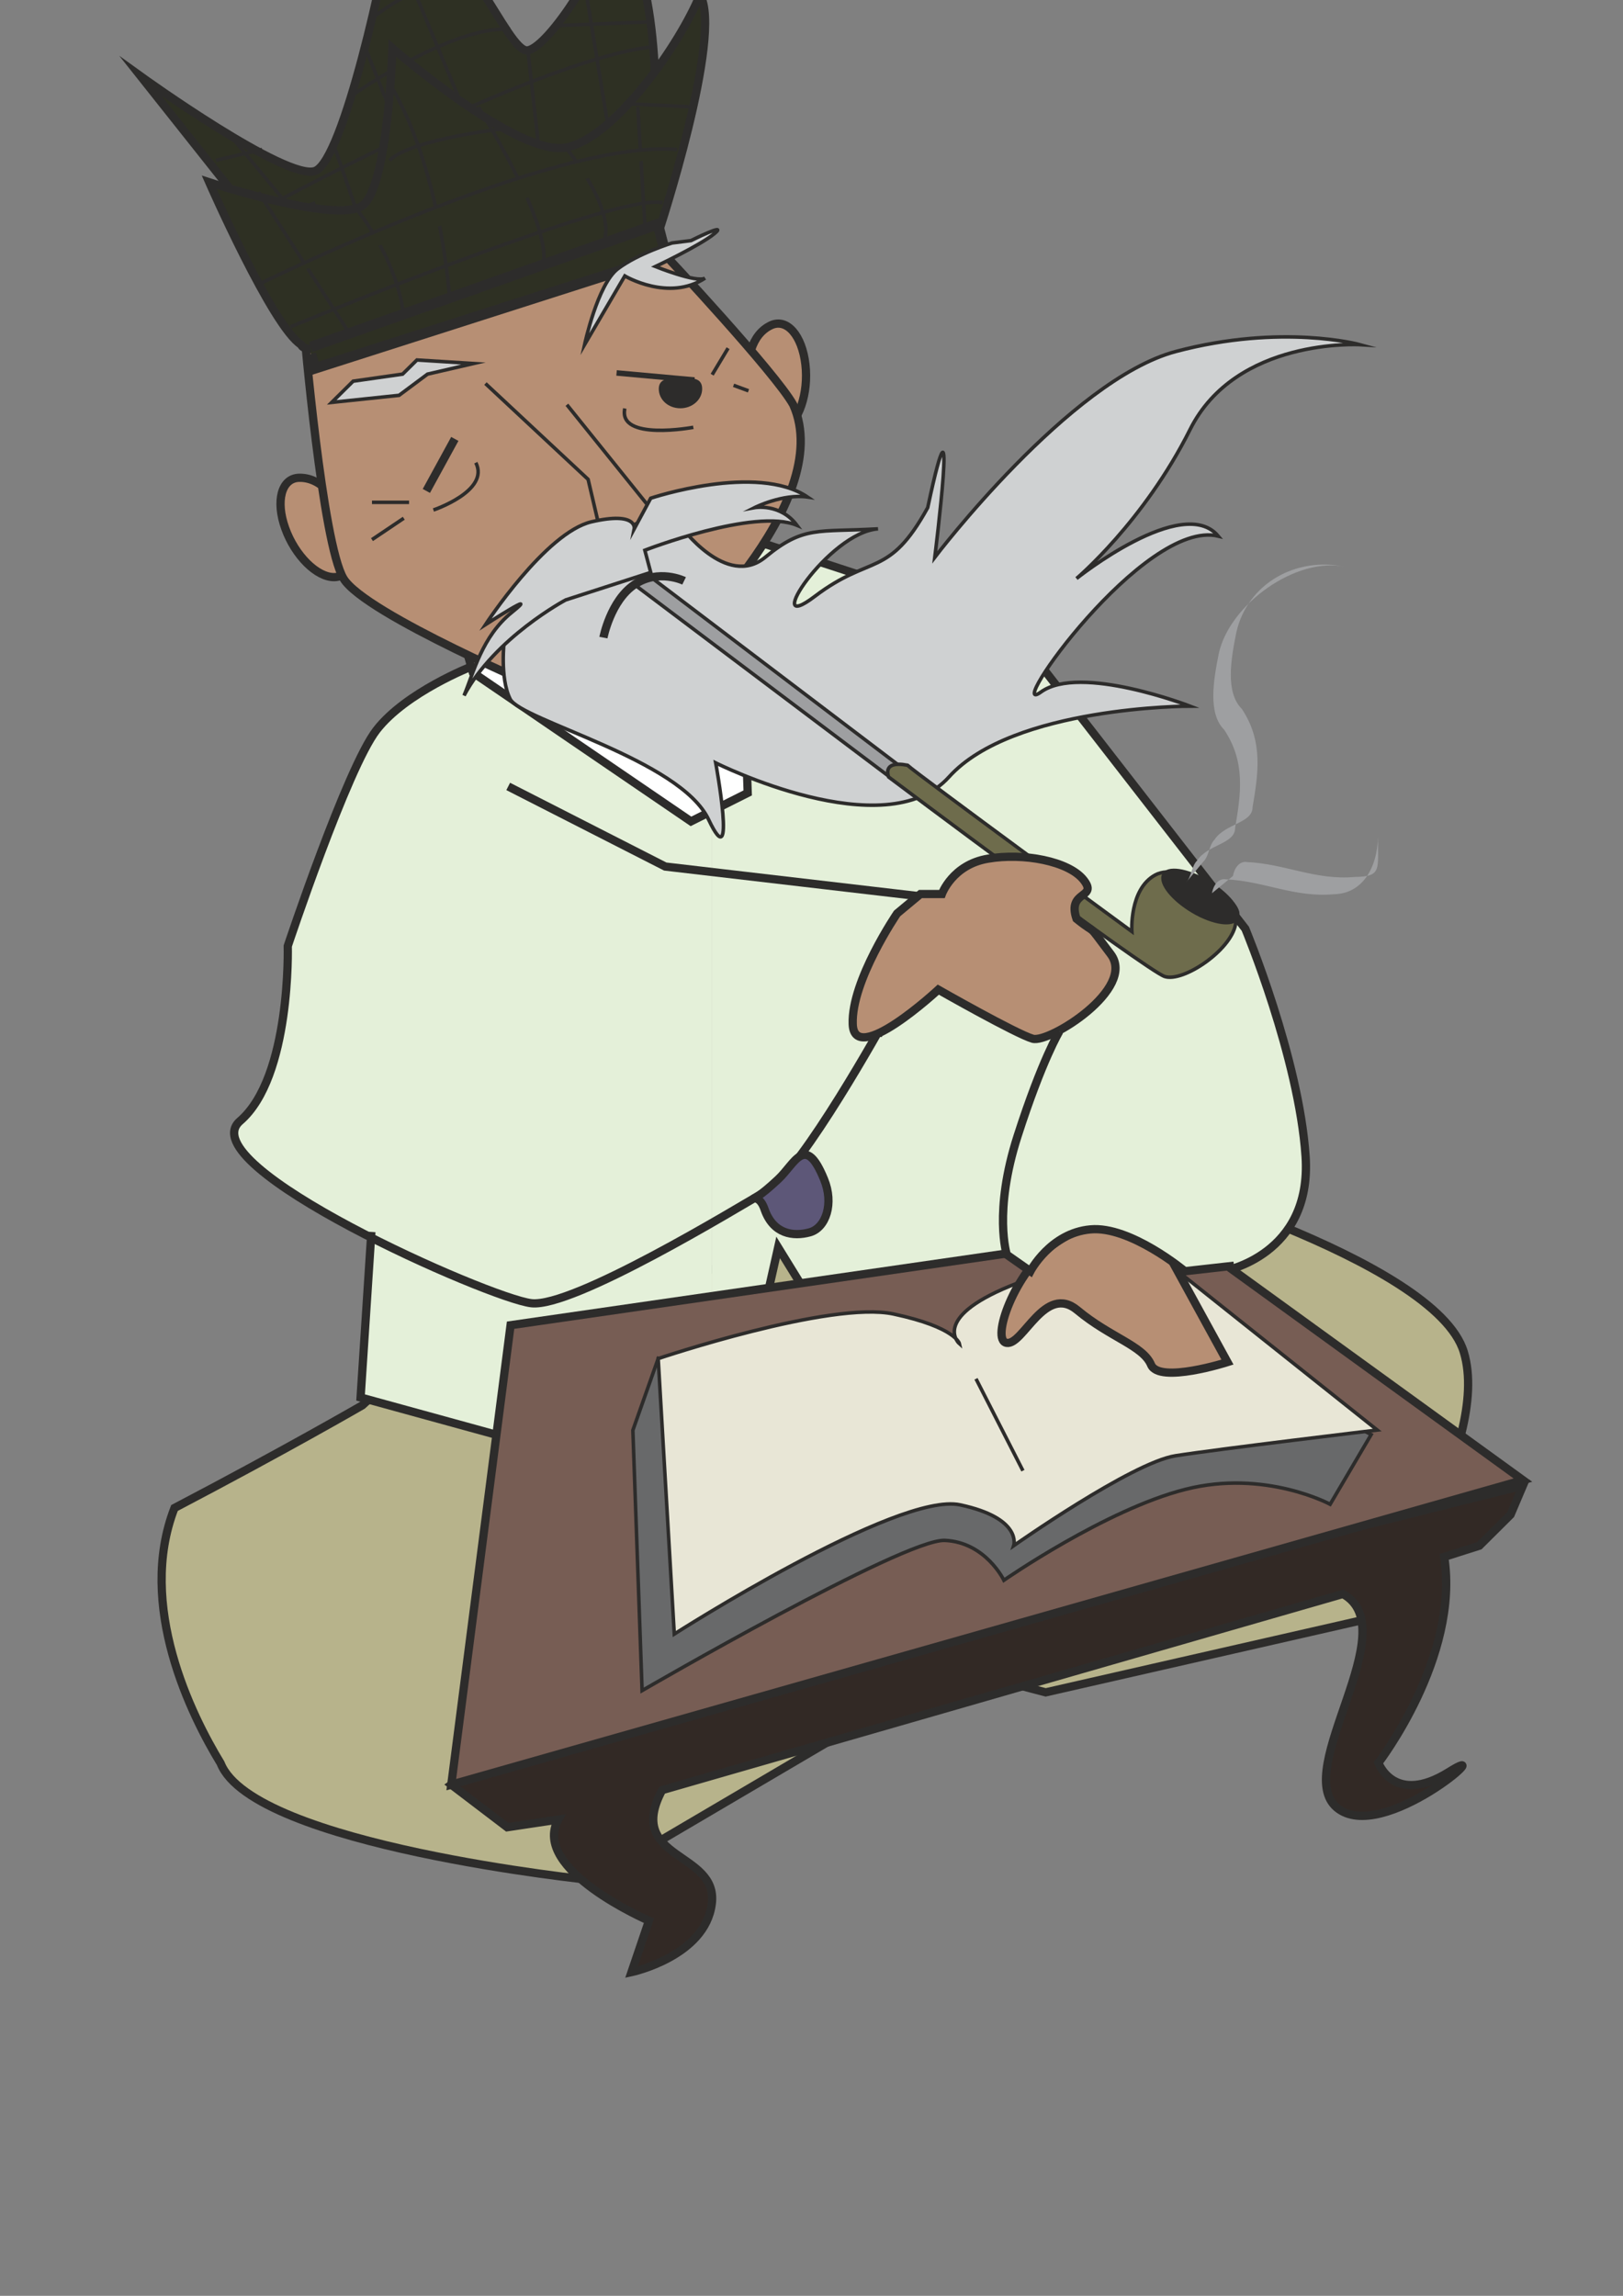<?xml version="1.0" encoding="utf-8"?>
<!-- Created by UniConvertor 2.0rc4 (https://sk1project.net/) -->
<svg xmlns="http://www.w3.org/2000/svg" height="841.89pt" viewBox="0 0 595.276 841.89" width="595.276pt" version="1.1" xmlns:xlink="http://www.w3.org/1999/xlink" id="af9373c0-f60f-11ea-a6ec-dcc15c148e23">

<rect x="0" y="0" width="595.276" height="841.89" fill="#808080" stroke="none"/>

<g>
	<path style="fill:#b7b38b;" d="M 132.902,515.337 C 132.902,515.337 104.678,531.681 63.998,552.993 50.102,588.777 70.262,629.097 80.918,646.593 92.87,676.833 217.43,689.505 217.43,689.505 L 314.63,632.337 329.03,606.273 383.534,620.601 503.198,593.313 C 503.198,593.313 547.262,530.169 536.894,495.825 526.598,461.481 412.118,429.513 412.118,429.513 L 161.486,489.273 132.902,515.337 Z" />
	<path style="stroke:#2d2c2b;stroke-width:3.024;stroke-miterlimit:10.433;fill:none;" d="M 132.902,515.337 C 132.902,515.337 104.678,531.681 63.998,552.993 50.102,588.777 70.262,629.097 80.918,646.593 92.87,676.833 217.43,689.505 217.43,689.505 L 314.63,632.337 329.03,606.273 383.534,620.601 503.198,593.313 C 503.198,593.313 547.262,530.169 536.894,495.825 526.598,461.481 412.118,429.513 412.118,429.513 L 161.486,489.273 132.902,515.337 Z" />
	<path style="stroke:#2d2c2b;stroke-width:3.024;stroke-miterlimit:10.433;fill:#322925;" d="M 554.03,555.441 L 542.582,566.817 C 542.582,566.817 529.694,570.921 529.694,570.921 535.454,607.713 505.574,646.449 505.574,646.449 505.574,646.449 511.334,662.289 531.35,649.833 551.294,637.305 506.87,676.833 490.31,662.865 473.75,648.897 515.798,597.345 492.542,584.529 L 242.846,656.457 C 229.094,682.233 263.582,678.777 261.062,698.145 258.614,717.441 231.614,723.201 231.614,723.201 L 238.022,704.337 C 238.022,704.337 194.534,685.617 204.758,667.257 L 186.038,670.065 165.518,654.441 189.998,637.017 558.566,544.785 554.03,555.441 Z" />
	<path style="stroke:#2d2c2b;stroke-width:3.024;stroke-miterlimit:10.433;fill:#b78f74;" d="M 122.678,211.641 C 129.086,211.425 131.318,203.145 127.718,193.065 123.902,182.193 117.494,174.993 109.646,175.209 103.238,175.425 101.006,183.705 104.606,193.713 108.206,203.793 116.27,211.785 122.678,211.641 L 122.678,211.641 Z" />
	<path style="stroke:#2d2c2b;stroke-width:3.024;stroke-miterlimit:10.433;fill:#b78f74;" d="M 287.198,157.713 C 281.366,160.377 275.678,153.897 274.526,143.313 273.23,131.793 275.678,122.577 282.806,119.265 288.638,116.601 294.182,123.009 295.406,133.665 296.63,144.249 292.958,155.049 287.198,157.713 L 287.198,157.713 Z" />
	<g>
		<path style="fill:#e4f0d9;" d="M 260.99,547.881 L 260.99,319.785 335.294,328.425 326.438,365.793 C 326.15,365.145 325.934,364.497 325.646,363.849 329.462,347.865 335.294,328.425 335.294,328.425 L 260.99,319.785 260.99,203.793 274.598,197.529 369.854,228.705 456.758,340.593 C 456.758,340.593 476.414,387.753 478.862,424.113 481.238,460.401 448.838,466.089 448.838,466.089 L 382.814,464.073 383.822,467.097 332.126,533.265 285.398,457.449 264.806,548.889 260.99,547.881 Z" />
		<path style="fill:#e4f0d9;" d="M 260.99,203.793 L 260.99,319.785 243.998,317.769 186.398,288.393 243.998,317.769 260.99,319.785 260.99,547.881 132.254,512.457 135.854,456.945 133.118,452.337 C 104.03,437.361 78.038,419.793 88.046,411.081 106.838,394.881 105.542,346.929 105.542,346.929 105.542,346.929 127.286,281.697 138.086,267.729 148.886,253.761 173.15,244.329 173.15,244.329 L 260.99,203.793 Z" />
	</g>
	<path style="stroke:#2d2c2b;stroke-width:3.024;stroke-miterlimit:10.433;fill:none;" d="M 321.974,379.833 C 322.55,378.249 322.982,376.809 323.198,375.513 325.934,359.673 335.294,328.425 335.294,328.425 L 243.998,317.769 186.398,288.393 243.998,317.769 335.294,328.425 324.566,374.073 C 324.566,374.073 294.182,429.009 281.87,436.281 269.558,443.481 210.158,479.625 194.894,477.897 179.558,476.169 69.182,427.353 88.046,411.081 106.838,394.881 105.542,346.929 105.542,346.929 105.542,346.929 127.286,281.697 138.086,267.729 148.886,253.761 173.15,244.329 173.15,244.329 L 274.598,197.529 369.854,228.705 456.758,340.593 C 456.758,340.593 476.414,387.753 478.862,424.113 481.238,460.401 448.838,466.089 448.838,466.089 L 382.814,464.073 383.822,467.097 332.126,533.265 285.398,457.449 264.806,548.889 132.254,512.457 136.214,451.761" />
	<path style="stroke:#2d2c2b;stroke-width:3.024;stroke-miterlimit:10.433;fill:#2e3023;" d="M 100.934,90.105 L 240.398,47.049 C 240.398,47.049 242.99,-16.671 223.55,-28.335 222.254,-15.375 201.446,17.169 193.598,18.465 185.822,19.761 170.198,-28.335 144.206,-32.223 141.614,-12.711 125.99,58.785 115.622,62.673 105.182,66.561 51.686,28.041 51.686,28.041 L 100.934,90.105 Z" />
	<path style="stroke:#2d2c2b;stroke-width:1.296;stroke-miterlimit:10.433;fill:none;" d="M 84.446,49.641 L 115.622,87.369" />
	<path style="stroke:#2d2c2b;stroke-width:1.296;stroke-miterlimit:10.433;fill:none;" d="M 122.102,52.233 L 133.838,86.073" />
	<path style="stroke:#2d2c2b;stroke-width:1.296;stroke-miterlimit:10.433;fill:none;" d="M 133.838,17.169 L 157.238,75.633" />
	<path style="stroke:#2d2c2b;stroke-width:1.296;stroke-miterlimit:10.433;fill:none;" d="M 144.206,-21.855 L 183.23,71.745" />
	<path style="stroke:#2d2c2b;stroke-width:1.296;stroke-miterlimit:10.433;fill:none;" d="M 193.598,18.465 L 198.854,65.265" />
	<path style="stroke:#2d2c2b;stroke-width:1.296;stroke-miterlimit:10.433;fill:none;" d="M 224.846,57.489 L 214.406,-6.231" />
	<path style="stroke:#2d2c2b;stroke-width:1.296;stroke-miterlimit:10.433;fill:none;" d="M 79.19,58.785 L 96.11,54.825" />
	<path style="stroke:#2d2c2b;stroke-width:1.296;stroke-miterlimit:10.433;fill:none;" d="M 128.582,35.385 C 128.582,35.385 165.014,9.393 187.118,10.689" />
	<path style="stroke:#2d2c2b;stroke-width:1.296;stroke-miterlimit:10.433;fill:none;" d="M 136.43,6.729 C 136.43,6.729 158.534,-11.415 175.454,-7.527" />
	<path style="stroke:#2d2c2b;stroke-width:1.296;stroke-miterlimit:10.433;fill:none;" d="M 204.038,9.393 L 237.878,8.025" />
	<path style="stroke:#2d2c2b;stroke-width:1.296;stroke-miterlimit:10.433;fill:none;" d="M 216.998,-14.007 L 232.622,-12.711" />
	<path style="stroke:#2d2c2b;stroke-width:1.296;stroke-miterlimit:10.433;fill:none;" d="M 93.518,78.225 C 93.518,78.225 194.894,22.353 239.102,17.169" />
	<g>
		<path style="fill:#2e3023;" d="M 87.038,86.073 L 115.622,74.337 87.038,86.073 Z" />
		<path style="stroke:#2d2c2b;stroke-width:1.296;stroke-miterlimit:10.433;fill:none;" d="M 87.038,86.073 L 115.622,74.337" />
	</g>
	<path style="stroke:#2d2c2b;stroke-width:1.296;stroke-miterlimit:10.433;fill:#2d2c2b;" d="M 438.038,332.457 C 445.31,336.705 452.366,338.289 453.734,336.057 455.102,333.681 450.35,328.353 443.006,324.033 435.734,319.713 428.678,318.129 427.31,320.505 425.942,322.809 430.766,328.209 438.038,332.457 L 438.038,332.457 Z" />
	<path style="stroke:#2d2c2b;stroke-width:3.024;stroke-miterlimit:10.433;fill:#ffffff;" d="M 173.438,246.633 L 253.43,301.209 274.238,290.769 270.998,195.873 169.55,232.953 173.438,246.633 Z" />
	<path style="stroke:#2d2c2b;stroke-width:3.024;stroke-miterlimit:10.433;fill:#b78f74;" d="M 245.654,239.433 C 245.654,239.433 307.214,184.785 290.942,148.425 284.462,136.761 244.286,93.849 244.286,93.849 L 111.518,120.777 C 111.518,120.777 118.214,199.185 125.99,212.145 133.838,225.177 201.446,253.761 201.446,253.761 L 245.654,239.433 Z" />
	<path style="stroke:#2d2c2b;stroke-width:1.296;stroke-miterlimit:10.433;fill:#cfd1d2;" d="M 173.654,133.305 L 152.918,132.009 147.662,137.193 129.518,139.785 121.67,147.561 146.366,144.969 156.806,137.193 173.654,133.305 Z" />
	<path style="stroke:#2d2c2b;stroke-width:3.024;stroke-miterlimit:10.433;fill:none;" d="M 166.814,160.953 L 156.374,180.033" />
	<path style="stroke:#2d2c2b;stroke-width:2.016;stroke-miterlimit:10.433;fill:none;" d="M 226.142,136.761 L 254.726,139.353" />
	<path style="stroke:#2d2c2b;stroke-width:1.296;stroke-miterlimit:10.433;fill:#2d2c2b;" d="M 249.542,149.073 C 253.574,149.073 256.886,146.193 256.886,142.593 256.886,139.065 254.006,139.353 249.974,139.353 245.87,139.353 242.27,139.065 242.27,142.593 242.27,146.193 245.438,149.073 249.542,149.073 L 249.542,149.073 Z" />
	<path style="stroke:#2d2c2b;stroke-width:1.296;stroke-miterlimit:10.433;fill:none;" d="M 174.518,169.665 C 179.774,180.033 158.966,187.017 158.966,187.017" />
	<path style="stroke:#2d2c2b;stroke-width:1.296;stroke-miterlimit:10.433;fill:none;" d="M 229.166,149.793 C 226.574,161.889 254.294,156.705 254.294,156.705" />
	<path style="stroke:#2d2c2b;stroke-width:1.296;stroke-miterlimit:10.433;fill:none;" d="M 207.926,148.425 L 240.398,188.745 220.886,197.889 215.702,175.785 178.046,140.649" />
	<path style="stroke:#2d2c2b;stroke-width:1.296;stroke-miterlimit:10.433;fill:#cfd1d2;" d="M 187.118,256.353 C 191.006,264.129 249.542,278.457 259.91,300.561 270.35,322.665 262.502,279.753 262.502,279.753 262.502,279.753 324.638,310.929 348.038,284.937 371.438,258.945 436.454,258.945 436.454,258.945 436.454,258.945 396.134,243.393 381.806,253.761 367.55,264.129 419.534,190.041 446.822,196.593 433.862,180.969 394.838,212.145 394.838,212.145 394.838,212.145 419.534,191.337 436.454,157.569 453.302,123.729 498.806,126.393 498.806,126.393 498.806,126.393 470.222,118.545 431.198,128.913 392.246,139.353 342.854,204.369 342.854,204.369 342.854,204.369 351.926,131.577 340.262,186.153 325.934,212.145 319.454,203.073 298.934,218.625 278.63,234.105 303.83,195.225 322.046,193.929 299.942,195.225 294.83,192.633 280.646,204.369 266.39,216.033 249.542,192.777 249.542,192.777 L 202.742,212.145 184.958,234.681 C 184.958,234.681 183.23,248.577 187.118,256.353 L 187.118,256.353 Z" />
	<path style="stroke:#2d2c2b;stroke-width:1.296;stroke-miterlimit:10.433;fill:#9e9fa1;" d="M 331.982,282.417 L 238.886,211.785 232.694,214.377 329.03,286.953 331.982,282.417 Z" />
	<path style="stroke:#2d2c2b;stroke-width:1.296;stroke-miterlimit:10.433;fill:#cfd1d2;" d="M 232.622,193.929 L 238.67,182.697 C 238.67,182.697 277.622,169.665 296.198,182.265 287.054,180.969 276.758,186.153 276.758,186.153 276.758,186.153 286.19,184.425 292.31,192.633 276.758,186.153 236.51,201.777 236.51,201.777 L 238.67,209.913 207.494,219.993 C 207.494,219.993 181.502,233.817 170.198,255.057 173.654,246.849 176.75,233.385 187.766,224.529 198.854,215.601 178.046,229.065 178.046,229.065 178.046,229.065 200.15,195.225 216.998,191.337 233.918,187.449 232.622,193.929 232.622,193.929 L 232.622,193.929 Z" />
	<path style="stroke:#2d2c2b;stroke-width:1.296;stroke-miterlimit:10.433;fill:none;" d="M 136.43,184.209 L 150.038,184.209" />
	<path style="stroke:#2d2c2b;stroke-width:1.296;stroke-miterlimit:10.433;fill:none;" d="M 267.038,127.689 L 261.206,137.409" />
	<path style="stroke:#2d2c2b;stroke-width:1.296;stroke-miterlimit:10.433;fill:none;" d="M 148.094,190.041 L 136.43,197.889" />
	<path style="stroke:#2d2c2b;stroke-width:1.296;stroke-miterlimit:10.433;fill:none;" d="M 269.054,141.297 L 274.526,143.313" />
	<path style="stroke:#2d2c2b;stroke-width:3.024;stroke-miterlimit:10.433;fill:#775d54;" d="M 187.262,485.961 L 431.414,450.681 558.566,542.769 165.518,654.441 187.262,485.961 Z" />
	<g>
		<g>
			<path style="stroke:#2d2c2b;stroke-width:1.296;stroke-miterlimit:10.433;fill:#68696a;" d="M 241.406,498.201 L 232.118,524.481 235.502,619.953 C 235.502,619.953 331.55,564.225 346.526,564.873 361.502,565.521 368.198,579.489 368.198,579.489 368.198,579.489 405.638,553.497 434.798,546.153 463.958,538.737 487.862,551.625 487.862,551.625 L 502.91,526.065 437.894,491.505 351.134,533.985 277.262,519.225 241.406,498.201 Z" />
			<path style="stroke:#2d2c2b;stroke-width:1.296;stroke-miterlimit:10.433;fill:#e8e6d6;" d="M 241.406,498.201 C 241.406,498.201 304.766,476.889 327.734,481.857 350.702,486.753 351.926,492.801 351.926,492.801 351.926,492.801 341.27,483.585 370.358,471.633 399.446,459.609 428.462,463.353 428.462,463.353 L 505.142,524.409 C 505.142,524.409 447.182,531.321 431.126,533.841 415.07,536.361 371.798,566.817 371.798,566.817 371.798,566.817 375.11,556.737 352.142,551.841 329.174,546.873 247.31,599.217 247.31,599.217 L 241.406,498.201 Z" />
		</g>
		<g>
			<path style="fill:#e8e6d6;" d="M 357.974,505.617 L 375.182,539.313 357.974,505.617 Z" />
			<path style="stroke:#2d2c2b;stroke-width:1.296;stroke-miterlimit:10.433;fill:none;" d="M 357.974,505.617 L 375.182,539.313" />
		</g>
	</g>
	<path style="stroke:#2d2c2b;stroke-width:1.296;stroke-miterlimit:10.433;fill:#6e6c4c;" d="M 325.934,284.937 C 325.934,284.937 420.326,355.785 427.166,358.089 433.934,360.321 451.43,348.513 453.158,339.009 454.886,329.505 433.214,315.681 423.71,320.865 414.134,326.049 415.142,341.601 415.142,341.601 415.142,341.601 336.23,283.785 332.846,280.617 323.198,278.745 325.934,284.937 325.934,284.937 L 325.934,284.937 Z" />
	<path style="stroke:#2d2c2b;stroke-width:3.024;stroke-miterlimit:10.433;fill:#5d5778;" d="M 296.99,451.905 C 302.966,450.249 305.918,441.321 302.246,432.465 295.334,415.545 291.662,426.633 285.398,432.465 271.502,445.497 277.334,434.409 280.43,443.481 283.598,452.553 290.942,453.561 296.99,451.905 L 296.99,451.905 Z" />
	<path style="stroke:#2d2c2b;stroke-width:1.08;stroke-miterlimit:10.433;fill:#2d2c2b;" d="M 440.198,335.769 C 447.83,339.441 454.022,339.297 454.022,335.553 454.022,331.665 447.83,325.545 440.198,321.801 432.566,318.057 426.446,318.201 426.446,322.017 426.446,325.905 432.566,332.025 440.198,335.769 L 440.198,335.769 Z" />
	<path style="stroke:#2d2c2b;stroke-width:3.024;stroke-miterlimit:10.433;fill:#b78f74;" d="M 369.206,492.441 C 363.23,491.505 372.23,466.449 386.198,456.441 400.238,446.505 408.23,448.449 408.23,448.449 L 428.39,459.681 450.206,499.497 C 450.206,499.497 425.222,507.489 422.198,500.505 419.246,493.449 407.222,490.497 395.198,480.489 383.246,470.481 375.254,493.449 369.206,492.441 L 369.206,492.441 Z" />
	<path style="stroke:#2d2c2b;stroke-width:3.024;stroke-miterlimit:10.433;fill:#b78f74;" d="M 312.758,375.513 C 313.262,391.569 344.15,362.913 344.15,362.913 344.15,362.913 372.734,379.185 378.782,380.913 384.83,382.641 416.942,362.481 407.366,349.881 397.862,337.353 403.262,343.689 394.838,336.921 391.238,326.409 402.902,329.577 397.43,322.665 391.958,315.753 375.326,312.657 362.366,314.889 349.334,317.049 345.446,327.849 345.446,327.849 L 337.598,327.849 329.03,334.977 C 329.03,334.977 312.182,359.673 312.758,375.513 L 312.758,375.513 Z" />
	<path style="stroke:#2d2c2b;stroke-width:3.024;stroke-miterlimit:10.433;fill:#2e3023;" d="M 110.438,126.393 C 114.326,137.985 241.694,84.777 241.694,84.777 241.694,84.777 265.31,12.921 256.742,-1.911 249.542,15.873 225.35,50.865 207.494,54.105 189.71,57.489 143.918,17.673 143.918,17.673 143.918,17.673 142.406,68.721 132.902,75.417 123.398,82.185 76.742,66.849 76.742,66.849 76.742,66.849 99.998,119.841 110.438,126.393 L 110.438,126.393 Z" />
	<g>
		<path style="fill:#2e3023;" d="M 142.91,58.785 C 150.686,50.937 185.822,47.049 185.822,47.049 L 142.91,58.785 Z" />
		<path style="stroke:#2d2c2b;stroke-width:1.296;stroke-miterlimit:10.433;fill:none;" d="M 142.91,58.785 C 150.686,50.937 185.822,47.049 185.822,47.049" />
	</g>
	<g>
		<path style="fill:#2e3023;" d="M 228.734,37.977 L 253.43,39.201 228.734,37.977 Z" />
		<path style="stroke:#2d2c2b;stroke-width:1.296;stroke-miterlimit:10.433;fill:none;" d="M 228.734,37.977 L 253.43,39.201" />
	</g>
	<path style="stroke:#2d2c2b;stroke-width:1.296;stroke-miterlimit:10.433;fill:none;" d="M 144.206,32.793 C 162.422,65.265 165.014,110.769 165.014,110.769" />
	<path style="stroke:#2d2c2b;stroke-width:1.296;stroke-miterlimit:10.433;fill:none;" d="M 175.454,39.201 C 175.454,39.201 204.038,84.777 198.854,97.737" />
	<path style="stroke:#2d2c2b;stroke-width:1.296;stroke-miterlimit:10.433;fill:none;" d="M 207.494,54.105 C 207.494,54.105 227.438,78.225 220.886,89.961" />
	<path style="stroke:#2d2c2b;stroke-width:1.296;stroke-miterlimit:10.433;fill:none;" d="M 233.918,39.201 L 236.51,82.185" />
	<path style="stroke:#2d2c2b;stroke-width:1.296;stroke-miterlimit:10.433;fill:none;" d="M 129.95,75.633 C 129.95,75.633 145.502,93.849 148.094,115.953" />
	<path style="stroke:#2d2c2b;stroke-width:1.296;stroke-miterlimit:10.433;fill:none;" d="M 94.814,70.449 L 129.95,125.025" />
	<path style="stroke:#2d2c2b;stroke-width:1.296;stroke-miterlimit:10.433;fill:none;" d="M 106.55,119.841 C 106.55,119.841 226.142,70.449 242.99,74.337" />
	<g>
		<path style="fill:#2e3023;" d="M 94.814,104.289 C 94.814,104.289 202.742,50.937 248.318,54.825 L 94.814,104.289 Z" />
		<path style="stroke:#2d2c2b;stroke-width:1.296;stroke-miterlimit:10.433;fill:none;" d="M 94.814,104.289 C 94.814,104.289 202.742,50.937 248.318,54.825" />
	</g>
	<g>
		<path style="fill:#2e3023;" d="M 113.966,129.849 L 115.622,135.033 244.286,93.849 241.262,82.185 113.966,127.257 113.966,129.849 Z" />
		<path style="stroke:#2d2c2b;stroke-width:3.888;stroke-miterlimit:10.433;fill:none;" d="M 113.966,129.849 L 115.622,135.033 244.286,93.849 241.262,82.185 113.966,127.257" />
	</g>
	<path style="stroke:#2d2c2b;stroke-width:1.296;stroke-miterlimit:10.433;fill:#cfd1d2;" d="M 214.406,126.393 C 214.406,126.393 219.158,104.289 226.574,98.601 233.918,92.985 246.518,89.097 246.518,89.097 L 253.43,88.233 C 253.43,88.233 267.254,81.321 262.07,85.641 256.886,89.961 240.398,97.737 240.398,97.737 240.398,97.737 255.59,103.857 258.614,101.985 245.222,110.769 229.166,101.193 229.166,101.193 L 214.406,126.393 Z" />
	<path style="stroke:#2d2c2b;stroke-width:3.024;stroke-miterlimit:10.433;fill:none;" d="M 221.318,233.817 C 221.318,233.817 223.91,220.281 232.694,214.377 241.55,208.401 250.91,213.009 250.91,213.009" />
	<path style="fill:#9e9fa1;" d="M 493.478,207.897 C 475.478,203.937 450.998,221.577 447.038,239.577 445.022,249.585 443.006,261.609 448.982,267.585 457.046,279.609 455.03,291.561 453.014,303.585 453.014,309.561 443.006,309.561 439.046,315.609 437.03,317.553 437.03,321.585 435.014,323.601 L 441.422,315.897 C 443.438,313.953 443.438,309.921 445.454,307.905 449.414,301.929 459.422,301.929 459.422,295.953 461.438,283.929 463.454,271.905 455.462,259.953 449.414,253.905 451.43,241.953 453.446,231.945 457.478,213.945 475.478,203.937 493.478,207.897 L 493.478,207.897 Z" />
	<path style="fill:#9e9fa1;" d="M 444.518,327.561 C 445.238,323.673 447.542,322.089 449.558,322.449 463.67,323.097 474.686,329.217 489.23,327.921 499.382,327.777 505.214,318.705 505.43,306.537 L 505.43,306.537 C 505.214,318.705 507.158,321.441 496.934,321.585 482.462,322.881 471.374,316.761 457.262,316.113 455.318,315.753 452.942,317.337 452.222,321.225 L 444.518,327.561 Z" />
	<g>
		<path style="fill:#e4f0d9;" d="M 452.582,464.145 L 434.582,466.161 C 434.582,466.161 414.566,449.457 399.95,450.825 385.262,452.121 377.918,466.161 377.918,466.161 L 369.278,460.113 C 369.278,460.113 364.238,444.489 373.238,416.553 382.238,388.545 388.574,378.177 388.574,378.177 L 452.582,464.145 Z" />
		<path style="stroke:#2d2c2b;stroke-width:3.024;stroke-miterlimit:10.433;fill:none;" d="M 452.582,464.145 L 434.582,466.161 C 434.582,466.161 414.566,449.457 399.95,450.825 385.262,452.121 377.918,466.161 377.918,466.161 L 369.278,460.113 C 369.278,460.113 364.238,444.489 373.238,416.553 382.238,388.545 388.574,378.177 388.574,378.177" />
	</g>
</g>
</svg>